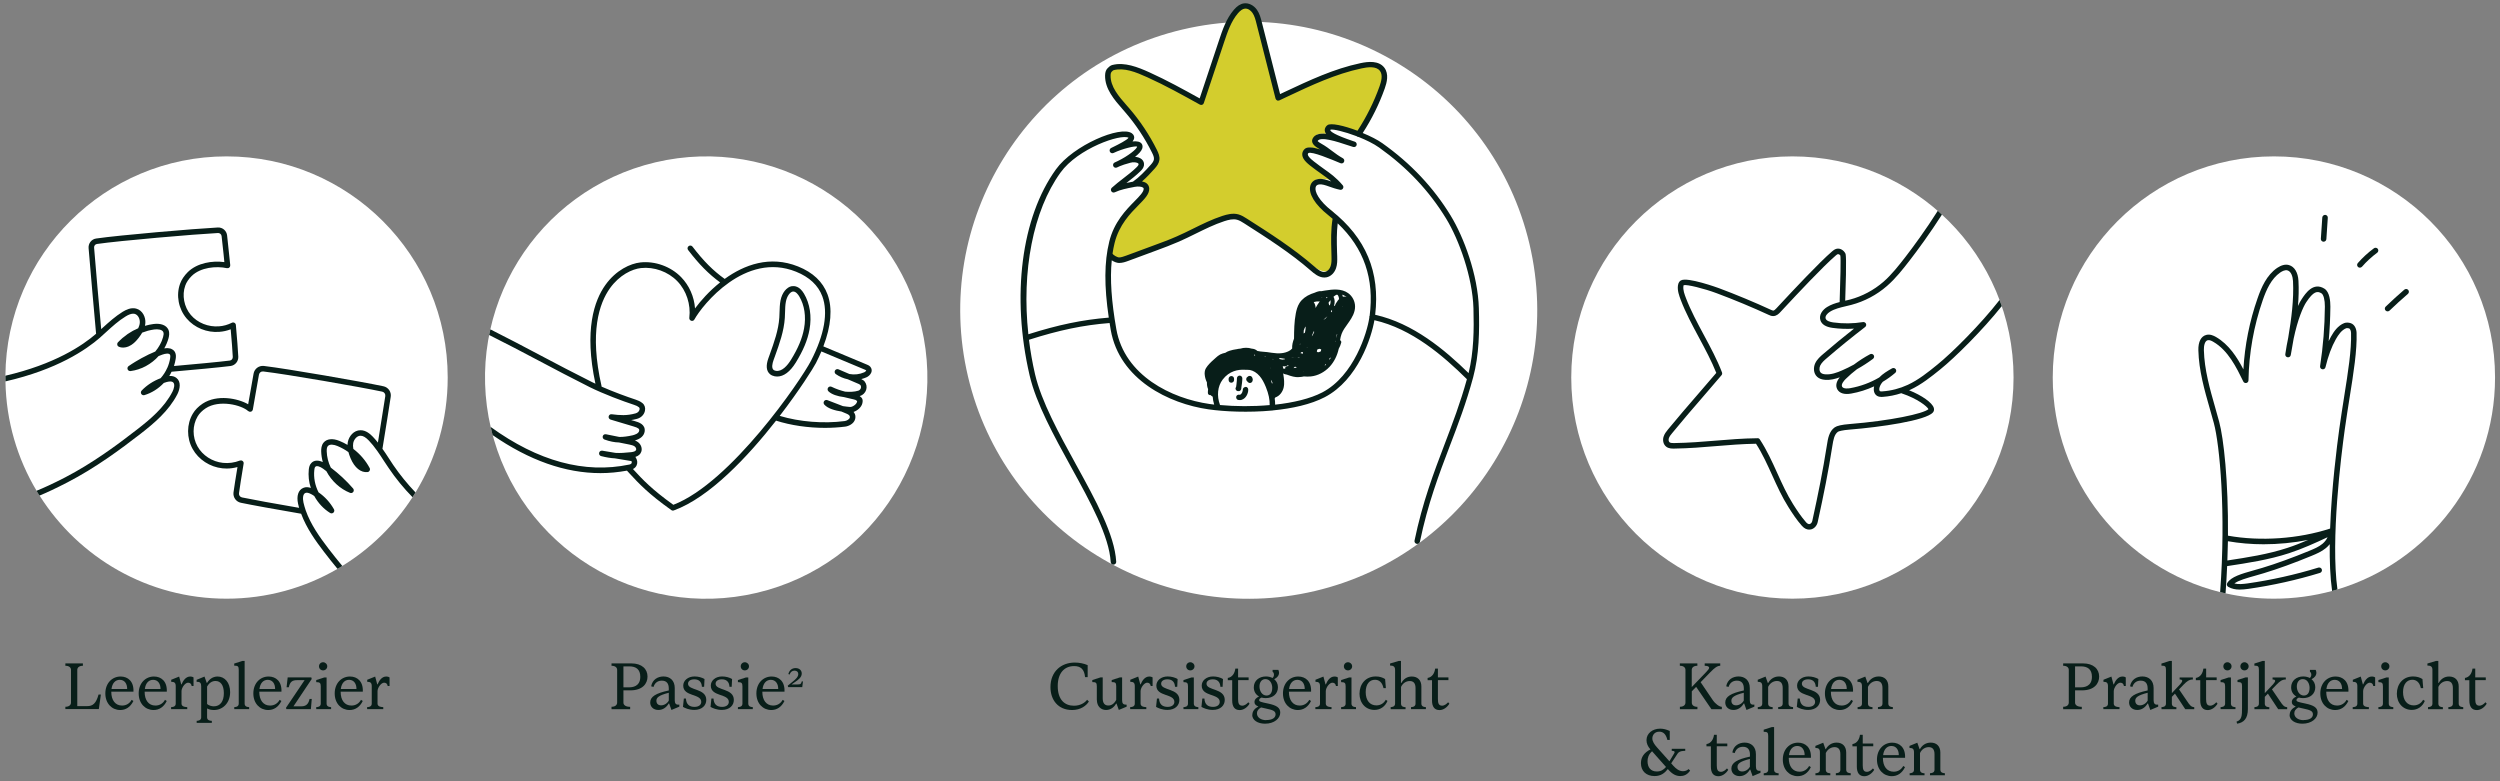 <?xml version="1.0" encoding="UTF-8"?>
<svg xmlns="http://www.w3.org/2000/svg" viewBox="0 0 453.54 141.73">
  <rect x="0" y="0" width="453.54" height="141.73" fill="#808080" stroke="none"/>
  <defs>
    <style>
      .cls-1 {
        fill: #fff;
      }

      .cls-2 {
        fill: #d3cd2d;
      }

      .cls-3 {
        fill: #081e19;
      }
    </style>
  </defs>
  <g id="Layer_1">
    <g>
      <path class="cls-3" d="M190.57,124.66c0-2.83,1.94-4.46,4.41-4.46.78,0,1.62.15,2.34.47v2.17h-.47c-.14-1.46-.82-2-1.99-2-1.79,0-2.97,1.29-2.97,3.62,0,2.52,1.29,3.57,2.94,3.57,1.16,0,1.97-.53,2.39-1.08l.32.32c-.46.73-1.46,1.54-3.05,1.54-2.54,0-3.92-1.84-3.92-4.15Z"/>
      <path class="cls-3" d="M198.98,126.96v-2.46c0-.65-.17-.76-.82-.76v-.37l1.49-.48h.4v3.78c0,.9.36,1.32,1.02,1.32.59,0,1.08-.34,1.43-1.03v-2.46c0-.65-.17-.76-.82-.76v-.37l1.49-.48h.4v4.15c0,.54.17.83.82.79v.37l-1.42.59-.41-1.15h-.07c-.3.53-.9,1.16-1.83,1.16s-1.67-.66-1.67-1.85Z"/>
      <path class="cls-3" d="M205.05,128.28c.16,0,.82-.02.82-.62v-3.17c0-.62-.23-.8-.82-.8v-.37l1.44-.58.38,1.42h.06c.26-.65.76-1.43,1.57-1.43.29,0,.53.1.6.16v1.56h-.34c-.05-.35-.24-.6-.65-.6-.5,0-1.15.82-1.19,1.5v2.31c0,.6.85.62,1.04.62v.37h-2.93v-.37Z"/>
      <path class="cls-3" d="M209.73,128.25l.16-1.52h.38c.06,1.1.66,1.51,1.57,1.51.74,0,1.21-.37,1.21-.9,0-1.56-3.27-.9-3.27-2.96,0-.91.84-1.66,2.05-1.66.68,0,1.33.18,1.81.47l-.07,1.41h-.4c-.05-.97-.62-1.36-1.38-1.36-.68,0-1.14.3-1.14.8,0,1.28,3.31.78,3.31,2.94,0,.98-.76,1.81-2.17,1.81-.97,0-1.7-.34-2.06-.55Z"/>
      <path class="cls-3" d="M214.7,128.28c.16,0,.82-.02.82-.62v-3.15c0-.61-.17-.76-.82-.76v-.38l1.46-.47h.42v4.76c0,.6.66.62.82.62v.37h-2.7v-.37ZM215.2,120.88c0-.42.34-.74.74-.74s.76.32.76.74-.34.74-.76.74-.74-.32-.74-.74Z"/>
      <path class="cls-3" d="M217.96,128.25l.16-1.52h.38c.06,1.1.66,1.51,1.57,1.51.74,0,1.21-.37,1.21-.9,0-1.56-3.27-.9-3.27-2.96,0-.91.84-1.66,2.05-1.66.68,0,1.33.18,1.81.47l-.07,1.41h-.4c-.05-.97-.62-1.36-1.38-1.36-.68,0-1.14.3-1.14.8,0,1.28,3.31.78,3.31,2.94,0,.98-.76,1.81-2.17,1.81-.97,0-1.7-.34-2.06-.55Z"/>
      <path class="cls-3" d="M224.61,123.4v3.43c0,.77.16,1.19.76,1.19.43,0,.83-.32,1.09-.62l.23.26c-.4.66-1.08,1.16-1.78,1.16-.92,0-1.37-.61-1.37-1.75v-3.67h-.8v-.41c.85-.13,1.27-.9,1.37-1.69h.5v1.59h1.91v.5h-1.91Z"/>
      <path class="cls-3" d="M227.2,129.67c0-.65.41-1.13,1.09-1.5-.47-.19-.71-.42-.71-.8,0-.52.41-.82.83-1.02-.59-.32-.95-.91-.95-1.66,0-1.19.95-1.97,2.19-1.97.46,0,.86.1,1.21.28.18-.18.26-.38.26-.6,0-.24-.1-.43-.25-.54v-.34h1.03c.06.07.14.29.14.52,0,.48-.3.89-.88,1.18.42.34.68.84.68,1.46,0,1.19-.9,1.97-2.21,1.97-.28,0-.54-.04-.77-.1-.34.16-.43.3-.43.47,0,.25.28.34,1.55.6,1.66.34,2.28.78,2.28,1.67,0,1.03-1.07,2-2.76,2-1.33,0-2.33-.64-2.33-1.62ZM229.71,130.63c1.16,0,1.7-.44,1.7-1.04,0-.64-.6-.8-1.71-1.04-.35-.07-.66-.14-.92-.21-.49.28-.75.61-.75,1.07,0,.76.74,1.24,1.69,1.24ZM230.81,124.85c0-.85-.42-1.65-1.24-1.65-.66,0-1.08.54-1.08,1.34s.46,1.64,1.28,1.64c.66,0,1.03-.52,1.03-1.33Z"/>
      <path class="cls-3" d="M232.75,125.8c0-1.87,1.24-3.07,2.77-3.07,1.32,0,2.42.88,2.33,2.75h-4.02v.04c0,1.5.72,2.48,1.96,2.48.78,0,1.39-.41,1.73-1.04l.32.21c-.53,1.09-1.37,1.64-2.39,1.64-1.5,0-2.7-1.18-2.7-3.01ZM236.7,124.99c.01-.91-.44-1.66-1.34-1.66-.78,0-1.37.58-1.5,1.66h2.84Z"/>
      <path class="cls-3" d="M238.65,128.28c.16,0,.82-.02.82-.62v-3.17c0-.62-.23-.8-.82-.8v-.37l1.44-.58.38,1.42h.06c.26-.65.76-1.43,1.57-1.43.29,0,.53.1.6.16v1.56h-.34c-.05-.35-.24-.6-.65-.6-.5,0-1.15.82-1.19,1.5v2.31c0,.6.85.62,1.04.62v.37h-2.93v-.37Z"/>
      <path class="cls-3" d="M243.3,128.28c.16,0,.82-.02.82-.62v-3.15c0-.61-.17-.76-.82-.76v-.38l1.46-.47h.42v4.76c0,.6.66.62.82.62v.37h-2.7v-.37ZM243.8,120.88c0-.42.34-.74.74-.74s.76.32.76.74-.34.74-.76.74-.74-.32-.74-.74Z"/>
      <path class="cls-3" d="M246.64,125.82c0-1.69,1.09-3.1,2.95-3.1.67,0,1.24.18,1.69.47l.14,1.65h-.43c-.25-1.2-.94-1.52-1.55-1.52-.98,0-1.68.79-1.68,2.23,0,1.54.77,2.42,1.94,2.42.78,0,1.38-.42,1.7-1.02l.31.21c-.4.98-1.27,1.63-2.36,1.63-1.57,0-2.72-1.2-2.72-2.99Z"/>
      <path class="cls-3" d="M252.27,128.28c.16,0,.82-.02.82-.62v-6.14c0-.58-.3-.78-.91-.78v-.37l1.58-.47h.4v3.99h.08c.36-.66.97-1.16,1.88-1.16,1.05,0,1.74.66,1.74,1.8v3.13c0,.6.66.62.82.62v.37h-2.7v-.37c.16,0,.82-.02.82-.62v-2.83c0-.86-.36-1.28-1.04-1.28-.62,0-1.25.34-1.59,1.07v3.05c0,.6.66.62.82.62v.37h-2.7v-.37Z"/>
      <path class="cls-3" d="M260.86,123.4v3.43c0,.77.16,1.19.76,1.19.43,0,.83-.32,1.09-.62l.23.26c-.4.66-1.08,1.16-1.78,1.16-.92,0-1.37-.61-1.37-1.75v-3.67h-.8v-.41c.85-.13,1.27-.9,1.37-1.69h.5v1.59h1.91v.5h-1.91Z"/>
    </g>
    <g>
      <path class="cls-3" d="M110.94,128.22c.7,0,1.02-.35,1.02-.76v-5.93c0-.41-.32-.75-1.02-.75v-.43h3.6c1.91,0,2.93,1.03,2.93,2.39,0,1.26-.88,2.5-3.11,2.5h-1.26v2.23c0,.41.38.76,1.22.76v.43h-3.38v-.43ZM114.17,124.69c.52,0,1.99-.11,1.99-1.91,0-1.36-.79-1.89-1.99-1.89h-1.07v3.8h1.07Z"/>
      <path class="cls-3" d="M121.33,125.27v-.35c0-.85-.34-1.44-1.26-1.44-.71,0-1.27.36-1.51,1.14l-.43-.11c.23-1.26,1.24-1.79,2.24-1.79,1.16,0,2.04.72,2.04,2.1v2.2c0,.59.2.9.83.8v.38l-1.43.6-.42-1.18h-.07c-.47.81-1.16,1.18-1.87,1.18-.89,0-1.49-.56-1.49-1.36,0-1.06,1.03-1.68,3.37-2.18ZM119.93,127.96c.6,0,1.16-.4,1.4-.87v-1.41c-1.88.47-2.25.91-2.25,1.44,0,.47.26.84.85.84Z"/>
      <path class="cls-3" d="M123.9,128.25l.16-1.52h.38c.06,1.1.66,1.51,1.57,1.51.74,0,1.21-.37,1.21-.9,0-1.56-3.27-.9-3.27-2.96,0-.91.84-1.66,2.05-1.66.68,0,1.33.18,1.81.47l-.07,1.41h-.4c-.05-.97-.62-1.36-1.38-1.36-.68,0-1.14.3-1.14.8,0,1.28,3.31.78,3.31,2.94,0,.98-.76,1.81-2.17,1.81-.97,0-1.7-.34-2.06-.55Z"/>
      <path class="cls-3" d="M128.9,128.25l.16-1.52h.38c.06,1.1.66,1.51,1.57,1.51.74,0,1.21-.37,1.21-.9,0-1.56-3.27-.9-3.27-2.96,0-.91.84-1.66,2.05-1.66.68,0,1.33.18,1.81.47l-.07,1.41h-.4c-.05-.97-.62-1.36-1.38-1.36-.68,0-1.14.3-1.14.8,0,1.28,3.31.78,3.31,2.94,0,.98-.76,1.81-2.17,1.81-.97,0-1.7-.34-2.06-.55Z"/>
      <path class="cls-3" d="M133.87,128.28c.16,0,.82-.02.82-.62v-3.15c0-.61-.17-.76-.82-.76v-.38l1.46-.47h.42v4.76c0,.6.66.62.82.62v.37h-2.7v-.37ZM134.38,120.88c0-.42.34-.74.74-.74s.76.32.76.74-.34.74-.76.74-.74-.32-.74-.74Z"/>
      <path class="cls-3" d="M137.22,125.8c0-1.87,1.24-3.07,2.77-3.07,1.32,0,2.42.88,2.33,2.75h-4.02v.04c0,1.5.72,2.48,1.96,2.48.78,0,1.39-.41,1.73-1.04l.32.21c-.53,1.09-1.37,1.64-2.39,1.64-1.5,0-2.7-1.18-2.7-3.01ZM141.18,124.99c.01-.91-.44-1.66-1.34-1.66-.78,0-1.37.58-1.5,1.66h2.84Z"/>
      <path class="cls-3" d="M142.9,124.4l.97-.79c.43-.34.95-.8.95-1.33,0-.38-.27-.62-.68-.62-.45,0-.74.27-.9.72l-.22-.1c.17-.68.65-1.08,1.31-1.08s1.12.39,1.12.99c0,.68-.64,1.14-1.15,1.49l-.71.49h1.07c.57,0,.66-.08.81-.58l.2.05-.13,1.02h-2.55l-.08-.25Z"/>
    </g>
    <g>
      <path class="cls-3" d="M11.86,128.22c.7,0,1.02-.35,1.02-.76v-5.93c0-.41-.32-.75-1.02-.75v-.43h3.18v.43c-.7,0-1.02.35-1.02.75v6.57h1.83c.96,0,1.58-.46,2.03-2.1h.42l-.37,2.64h-6.07v-.43Z"/>
      <path class="cls-3" d="M19.11,125.8c0-1.87,1.24-3.07,2.77-3.07,1.32,0,2.42.88,2.33,2.75h-4.02v.04c0,1.5.72,2.48,1.96,2.48.78,0,1.39-.41,1.73-1.04l.32.21c-.53,1.09-1.37,1.64-2.39,1.64-1.5,0-2.7-1.18-2.7-3.01ZM23.07,124.99c.01-.91-.44-1.66-1.34-1.66-.78,0-1.37.58-1.5,1.66h2.84Z"/>
      <path class="cls-3" d="M25.16,125.8c0-1.87,1.24-3.07,2.77-3.07,1.32,0,2.42.88,2.33,2.75h-4.02v.04c0,1.5.72,2.48,1.96,2.48.78,0,1.39-.41,1.73-1.04l.32.21c-.53,1.09-1.37,1.64-2.39,1.64-1.5,0-2.7-1.18-2.7-3.01ZM29.12,124.99c.01-.91-.44-1.66-1.34-1.66-.78,0-1.37.58-1.5,1.66h2.84Z"/>
      <path class="cls-3" d="M31.06,128.28c.16,0,.82-.02.82-.62v-3.17c0-.62-.23-.8-.82-.8v-.37l1.44-.58.38,1.42h.06c.26-.65.76-1.43,1.57-1.43.29,0,.53.1.6.16v1.56h-.34c-.05-.35-.24-.6-.65-.6-.5,0-1.15.82-1.19,1.5v2.31c0,.6.85.62,1.04.62v.37h-2.93v-.37Z"/>
      <path class="cls-3" d="M35.68,130.77c.16,0,.82-.03.82-.62v-5.61c0-.54-.13-.9-.83-.84v-.37l1.43-.59.4,1.14h.07c.43-.7,1.08-1.15,1.91-1.15,1.27,0,2.27,1.09,2.27,2.82,0,2.05-1.39,3.26-2.93,3.26-.5,0-.94-.11-1.25-.29v1.63c0,.6.7.62.86.62v.37h-2.75v-.37ZM40.61,125.76c0-1.49-.61-2.22-1.52-2.22-.67,0-1.18.41-1.52,1v3.18c.29.26.79.42,1.22.42,1.17,0,1.82-.92,1.82-2.38Z"/>
      <path class="cls-3" d="M42.49,128.28c.16,0,.82-.02.82-.62v-6.14c0-.65-.17-.76-.82-.76v-.38l1.49-.48h.4v7.76c0,.6.66.62.82.62v.37h-2.7v-.37Z"/>
      <path class="cls-3" d="M45.96,125.8c0-1.87,1.24-3.07,2.77-3.07,1.32,0,2.42.88,2.33,2.75h-4.02v.04c0,1.5.72,2.48,1.96,2.48.78,0,1.39-.41,1.73-1.04l.32.21c-.53,1.09-1.37,1.64-2.39,1.64-1.5,0-2.7-1.18-2.7-3.01ZM49.91,124.99c.01-.91-.44-1.66-1.34-1.66-.78,0-1.37.58-1.5,1.66h2.84Z"/>
      <path class="cls-3" d="M51.9,128.38l3.36-4.99h-1.36c-.82,0-1.28.24-1.51,1.29h-.4l.2-1.79h4.29l.07.29-3.31,4.96h1.4c.71,0,1.29-.24,1.52-1.34h.4l-.16,1.85h-4.45l-.07-.28Z"/>
      <path class="cls-3" d="M57.37,128.28c.16,0,.82-.02.82-.62v-3.15c0-.61-.17-.76-.82-.76v-.38l1.46-.47h.42v4.76c0,.6.66.62.82.62v.37h-2.7v-.37ZM57.87,120.88c0-.42.34-.74.74-.74s.76.32.76.74-.34.74-.76.74-.74-.32-.74-.74Z"/>
      <path class="cls-3" d="M60.72,125.8c0-1.87,1.24-3.07,2.77-3.07,1.32,0,2.42.88,2.33,2.75h-4.02v.04c0,1.5.72,2.48,1.96,2.48.78,0,1.39-.41,1.73-1.04l.32.21c-.53,1.09-1.37,1.64-2.39,1.64-1.5,0-2.7-1.18-2.7-3.01ZM64.67,124.99c.01-.91-.44-1.66-1.34-1.66-.78,0-1.37.58-1.5,1.66h2.84Z"/>
      <path class="cls-3" d="M66.62,128.28c.16,0,.82-.02.82-.62v-3.17c0-.62-.23-.8-.82-.8v-.37l1.44-.58.38,1.42h.06c.26-.65.76-1.43,1.57-1.43.29,0,.53.1.6.16v1.56h-.34c-.05-.35-.24-.6-.65-.6-.5,0-1.15.82-1.19,1.5v2.31c0,.6.85.62,1.04.62v.37h-2.93v-.37Z"/>
    </g>
    <g>
      <path class="cls-3" d="M374.29,128.22c.7,0,1.02-.35,1.02-.76v-5.93c0-.41-.32-.75-1.02-.75v-.43h3.6c1.91,0,2.93,1.03,2.93,2.39,0,1.26-.88,2.5-3.11,2.5h-1.26v2.23c0,.41.38.76,1.22.76v.43h-3.38v-.43ZM377.52,124.69c.52,0,1.99-.11,1.99-1.91,0-1.36-.79-1.89-1.99-1.89h-1.07v3.8h1.07Z"/>
      <path class="cls-3" d="M381.6,128.28c.16,0,.82-.02.82-.62v-3.17c0-.62-.23-.8-.82-.8v-.37l1.44-.58.38,1.42h.06c.26-.65.76-1.43,1.57-1.43.29,0,.53.1.6.16v1.56h-.34c-.05-.35-.24-.6-.65-.6-.5,0-1.15.82-1.19,1.5v2.31c0,.6.85.62,1.04.62v.37h-2.93v-.37Z"/>
      <path class="cls-3" d="M389.62,125.27v-.35c0-.85-.34-1.44-1.26-1.44-.71,0-1.27.36-1.51,1.14l-.43-.11c.23-1.26,1.24-1.79,2.24-1.79,1.16,0,2.04.72,2.04,2.1v2.2c0,.59.2.9.83.8v.38l-1.43.6-.42-1.18h-.07c-.47.81-1.16,1.18-1.87,1.18-.89,0-1.49-.56-1.49-1.36,0-1.06,1.03-1.68,3.37-2.18ZM388.22,127.96c.6,0,1.16-.4,1.4-.87v-1.41c-1.88.47-2.25.91-2.25,1.44,0,.47.26.84.85.84Z"/>
      <path class="cls-3" d="M392.12,128.28c.16,0,.82-.02.82-.62v-6.14c0-.65-.17-.76-.82-.76v-.38l1.49-.48h.4v5.84l1.52-1.62c.53-.58.46-.85-.11-.85v-.37h2.4v.37c-.65,0-1.09.32-1.67.92l-.84.87,1.44,2.11c.5.76.77,1.1,1.32,1.12v.37h-1.63l-1.87-2.83-.56.59v1.25c0,.6.66.62.82.62v.37h-2.7v-.37Z"/>
      <path class="cls-3" d="M400.22,123.4v3.43c0,.77.16,1.19.76,1.19.43,0,.83-.32,1.09-.62l.23.26c-.4.66-1.08,1.16-1.77,1.16-.92,0-1.37-.61-1.37-1.75v-3.67h-.8v-.41c.85-.13,1.27-.9,1.37-1.69h.5v1.59h1.91v.5h-1.91Z"/>
      <path class="cls-3" d="M402.85,128.28c.16,0,.82-.02.82-.62v-3.15c0-.61-.17-.76-.82-.76v-.38l1.46-.47h.42v4.76c0,.6.66.62.82.62v.37h-2.7v-.37ZM403.35,120.88c0-.42.34-.74.74-.74s.75.32.75.74-.33.74-.75.74-.74-.32-.74-.74Z"/>
      <path class="cls-3" d="M406.74,128.36v-3.91c0-.61-.17-.71-.82-.71v-.38l1.46-.47h.42v5.75c0,1.71-.73,2.45-1.95,2.65l-.11-.37c.97-.34,1-1.07,1-2.55ZM406.44,120.88c0-.42.34-.74.74-.74s.76.32.76.74-.34.74-.76.74-.74-.32-.74-.74Z"/>
      <path class="cls-3" d="M408.98,128.28c.16,0,.82-.02.82-.62v-6.14c0-.65-.17-.76-.82-.76v-.38l1.49-.48h.4v5.84l1.52-1.62c.53-.58.46-.85-.11-.85v-.37h2.4v.37c-.65,0-1.09.32-1.67.92l-.84.87,1.44,2.11c.5.76.77,1.1,1.32,1.12v.37h-1.63l-1.87-2.83-.56.59v1.25c0,.6.66.62.82.62v.37h-2.7v-.37Z"/>
      <path class="cls-3" d="M415.39,129.67c0-.65.41-1.13,1.09-1.5-.47-.19-.71-.42-.71-.8,0-.52.41-.82.83-1.02-.59-.32-.95-.91-.95-1.66,0-1.19.95-1.97,2.19-1.97.46,0,.86.1,1.21.28.18-.18.26-.38.26-.6,0-.24-.1-.43-.25-.54v-.34h1.03c.06.07.14.29.14.52,0,.48-.3.89-.88,1.18.42.34.68.84.68,1.46,0,1.19-.9,1.97-2.21,1.97-.28,0-.54-.04-.77-.1-.34.16-.43.3-.43.47,0,.25.28.34,1.55.6,1.66.34,2.28.78,2.28,1.67,0,1.03-1.07,2-2.76,2-1.33,0-2.33-.64-2.33-1.62ZM417.9,130.63c1.16,0,1.7-.44,1.7-1.04,0-.64-.6-.8-1.71-1.04-.35-.07-.66-.14-.92-.21-.49.28-.75.61-.75,1.07,0,.76.74,1.24,1.69,1.24ZM419,124.85c0-.85-.42-1.65-1.24-1.65-.66,0-1.08.54-1.08,1.34s.46,1.64,1.28,1.64c.66,0,1.03-.52,1.03-1.33Z"/>
      <path class="cls-3" d="M420.94,125.8c0-1.87,1.24-3.07,2.77-3.07,1.32,0,2.42.88,2.33,2.75h-4.02v.04c0,1.5.72,2.48,1.96,2.48.78,0,1.39-.41,1.73-1.04l.32.21c-.53,1.09-1.37,1.64-2.39,1.64-1.5,0-2.7-1.18-2.7-3.01ZM424.89,124.99c.01-.91-.44-1.66-1.34-1.66-.78,0-1.37.58-1.5,1.66h2.84Z"/>
      <path class="cls-3" d="M426.84,128.28c.16,0,.82-.02.82-.62v-3.17c0-.62-.23-.8-.82-.8v-.37l1.44-.58.38,1.42h.06c.26-.65.76-1.43,1.57-1.43.29,0,.53.1.6.16v1.56h-.34c-.05-.35-.24-.6-.65-.6-.5,0-1.15.82-1.19,1.5v2.31c0,.6.85.62,1.04.62v.37h-2.93v-.37Z"/>
      <path class="cls-3" d="M431.48,128.28c.16,0,.82-.02.82-.62v-3.15c0-.61-.17-.76-.82-.76v-.38l1.46-.47h.42v4.76c0,.6.66.62.82.62v.37h-2.7v-.37ZM431.99,120.88c0-.42.34-.74.74-.74s.75.32.75.74-.33.74-.75.74-.74-.32-.74-.74Z"/>
      <path class="cls-3" d="M434.83,125.82c0-1.69,1.09-3.1,2.95-3.1.67,0,1.24.18,1.69.47l.14,1.65h-.43c-.25-1.2-.94-1.52-1.55-1.52-.98,0-1.68.79-1.68,2.23,0,1.54.77,2.42,1.94,2.42.78,0,1.38-.42,1.7-1.02l.31.21c-.4.98-1.27,1.63-2.36,1.63-1.57,0-2.72-1.2-2.72-2.99Z"/>
      <path class="cls-3" d="M440.46,128.28c.16,0,.82-.02.82-.62v-6.14c0-.58-.3-.78-.91-.78v-.37l1.58-.47h.4v3.99h.08c.36-.66.97-1.16,1.88-1.16,1.06,0,1.74.66,1.74,1.8v3.13c0,.6.66.62.82.62v.37h-2.7v-.37c.16,0,.82-.02.82-.62v-2.83c0-.86-.36-1.28-1.04-1.28-.62,0-1.25.34-1.59,1.07v3.05c0,.6.66.62.82.62v.37h-2.7v-.37Z"/>
      <path class="cls-3" d="M449.05,123.4v3.43c0,.77.16,1.19.76,1.19.43,0,.83-.32,1.09-.62l.23.26c-.4.66-1.08,1.16-1.78,1.16-.92,0-1.37-.61-1.37-1.75v-3.67h-.8v-.41c.85-.13,1.27-.9,1.37-1.69h.5v1.59h1.91v.5h-1.91Z"/>
    </g>
    <g>
      <path class="cls-3" d="M304.75,128.22c.7,0,1.02-.35,1.02-.76v-5.93c0-.41-.32-.75-1.02-.75v-.43h3.18v.43c-.7,0-1.02.35-1.02.75v3.11l2.6-2.7c.42-.44.55-.62.55-.8,0-.26-.36-.36-.8-.36v-.43h2.82v.43c-.56,0-1.07.42-1.82,1.19l-1.74,1.79,2.19,3.23c.5.73,1.2,1.22,1.66,1.24v.43h-1.89l-2.77-4.05-.79.8v2.06c0,.41.32.76,1.02.76v.43h-3.18v-.43Z"/>
      <path class="cls-3" d="M316.36,125.27v-.35c0-.85-.34-1.44-1.26-1.44-.71,0-1.27.36-1.51,1.14l-.43-.11c.23-1.26,1.24-1.79,2.24-1.79,1.16,0,2.04.72,2.04,2.1v2.2c0,.59.2.9.83.8v.38l-1.43.6-.42-1.18h-.07c-.47.81-1.16,1.18-1.87,1.18-.89,0-1.49-.56-1.49-1.36,0-1.06,1.03-1.68,3.37-2.18ZM314.95,127.96c.6,0,1.16-.4,1.4-.87v-1.41c-1.88.47-2.25.91-2.25,1.44,0,.47.26.84.85.84Z"/>
      <path class="cls-3" d="M318.88,128.28c.16,0,.82-.02.82-.62v-3.17c0-.62-.23-.8-.82-.8v-.37l1.42-.58.41,1.16h.07c.36-.65,1.01-1.18,1.95-1.18,1.06,0,1.74.66,1.74,1.8v3.13c0,.6.66.62.82.62v.37h-2.7v-.37c.16,0,.82-.02.82-.62v-2.83c0-.86-.36-1.28-1.04-1.28-.62,0-1.25.34-1.6,1.07v3.05c0,.6.66.62.82.62v.37h-2.7v-.37Z"/>
      <path class="cls-3" d="M325.97,128.25l.16-1.52h.38c.06,1.1.66,1.51,1.57,1.51.74,0,1.21-.37,1.21-.9,0-1.56-3.27-.9-3.27-2.96,0-.91.84-1.66,2.05-1.66.68,0,1.33.18,1.81.47l-.07,1.41h-.4c-.05-.97-.62-1.36-1.38-1.36-.68,0-1.14.3-1.14.8,0,1.28,3.31.78,3.31,2.94,0,.98-.76,1.81-2.17,1.81-.97,0-1.7-.34-2.06-.55Z"/>
      <path class="cls-3" d="M331.07,125.8c0-1.87,1.24-3.07,2.77-3.07,1.32,0,2.42.88,2.33,2.75h-4.02v.04c0,1.5.72,2.48,1.96,2.48.78,0,1.39-.41,1.73-1.04l.32.21c-.53,1.09-1.37,1.64-2.39,1.64-1.5,0-2.7-1.18-2.7-3.01ZM335.03,124.99c.01-.91-.44-1.66-1.34-1.66-.78,0-1.37.58-1.5,1.66h2.84Z"/>
      <path class="cls-3" d="M336.97,128.28c.16,0,.82-.02.82-.62v-3.17c0-.62-.23-.8-.82-.8v-.37l1.42-.58.41,1.16h.07c.36-.65,1.01-1.18,1.96-1.18,1.06,0,1.74.66,1.74,1.8v3.13c0,.6.66.62.82.62v.37h-2.7v-.37c.16,0,.82-.02.82-.62v-2.83c0-.86-.36-1.28-1.04-1.28-.62,0-1.25.34-1.59,1.07v3.05c0,.6.66.62.82.62v.37h-2.7v-.37Z"/>
      <path class="cls-3" d="M304.84,140.79c-.76,0-1.43-.32-2.17-1.16l-.1-.11c-.58.73-1.25,1.27-2.41,1.27-1.51,0-2.47-.92-2.47-2.33,0-1.12.6-1.93,1.73-2.51l-.05-.05c-.41-.46-.67-1.02-.67-1.62,0-1.23,1.09-2.09,2.48-2.09.58,0,1.12.14,1.74.42v1.63h-.43c-.28-1.19-.86-1.5-1.48-1.5-.88,0-1.25.67-1.25,1.22s.37,1.09.83,1.61l2.27,2.54.85-1.41c.31-.5-.24-.48-.43-.48v-.37h2.45v.37c-.16,0-1.03-.04-1.37.47l-1.18,1.79.43.49c.46.49,1.01.94,1.71.94.42,0,.79-.16,1.01-.39l.29.28c-.54.78-1.18.99-1.79.99ZM300.58,139.96c.73,0,1.22-.31,1.66-.82l-2.53-2.85c-.67.61-.82,1.25-.82,1.81,0,1.09.55,1.86,1.69,1.86Z"/>
      <path class="cls-3" d="M311.45,135.4v3.43c0,.77.16,1.19.76,1.19.43,0,.83-.32,1.09-.62l.23.26c-.4.66-1.08,1.16-1.78,1.16-.92,0-1.37-.61-1.37-1.75v-3.67h-.8v-.41c.85-.13,1.27-.9,1.37-1.69h.5v1.59h1.91v.5h-1.91Z"/>
      <path class="cls-3" d="M317.47,137.27v-.35c0-.85-.34-1.44-1.26-1.44-.71,0-1.27.36-1.51,1.14l-.43-.11c.23-1.26,1.24-1.79,2.24-1.79,1.16,0,2.04.72,2.04,2.1v2.2c0,.59.2.9.83.8v.38l-1.43.6-.42-1.18h-.07c-.47.81-1.16,1.18-1.87,1.18-.89,0-1.49-.56-1.49-1.36,0-1.06,1.03-1.68,3.37-2.18ZM316.06,139.96c.6,0,1.16-.4,1.4-.87v-1.41c-1.88.47-2.25.91-2.25,1.44,0,.47.26.84.85.84Z"/>
      <path class="cls-3" d="M319.96,140.28c.16,0,.82-.02.82-.62v-6.14c0-.65-.17-.76-.82-.76v-.38l1.49-.48h.4v7.76c0,.6.66.62.82.62v.37h-2.7v-.37Z"/>
      <path class="cls-3" d="M323.43,137.8c0-1.87,1.24-3.07,2.77-3.07,1.32,0,2.42.88,2.33,2.75h-4.02v.04c0,1.5.72,2.48,1.96,2.48.78,0,1.39-.41,1.73-1.04l.32.21c-.53,1.09-1.37,1.64-2.39,1.64-1.5,0-2.7-1.18-2.7-3.01ZM327.39,136.99c.01-.91-.44-1.66-1.34-1.66-.78,0-1.37.58-1.5,1.66h2.84Z"/>
      <path class="cls-3" d="M329.34,140.28c.16,0,.82-.02.82-.62v-3.17c0-.62-.23-.8-.82-.8v-.37l1.42-.58.41,1.16h.07c.36-.65,1.01-1.18,1.95-1.18,1.06,0,1.74.66,1.74,1.8v3.13c0,.6.66.62.82.62v.37h-2.7v-.37c.16,0,.82-.02.82-.62v-2.83c0-.86-.36-1.28-1.04-1.28-.62,0-1.25.34-1.6,1.07v3.05c0,.6.66.62.82.62v.37h-2.7v-.37Z"/>
      <path class="cls-3" d="M337.93,135.4v3.43c0,.77.16,1.19.76,1.19.43,0,.83-.32,1.09-.62l.23.26c-.4.66-1.08,1.16-1.78,1.16-.92,0-1.37-.61-1.37-1.75v-3.67h-.8v-.41c.85-.13,1.27-.9,1.37-1.69h.5v1.59h1.91v.5h-1.91Z"/>
      <path class="cls-3" d="M340.51,137.8c0-1.87,1.24-3.07,2.77-3.07,1.32,0,2.42.88,2.33,2.75h-4.02v.04c0,1.5.72,2.48,1.96,2.48.78,0,1.39-.41,1.73-1.04l.32.21c-.53,1.09-1.37,1.64-2.39,1.64-1.5,0-2.7-1.18-2.7-3.01ZM344.47,136.99c.01-.91-.44-1.66-1.34-1.66-.78,0-1.37.58-1.5,1.66h2.84Z"/>
      <path class="cls-3" d="M346.41,140.28c.16,0,.82-.02.82-.62v-3.17c0-.62-.23-.8-.82-.8v-.37l1.42-.58.41,1.16h.07c.36-.65,1.01-1.18,1.96-1.18,1.06,0,1.74.66,1.74,1.8v3.13c0,.6.66.62.82.62v.37h-2.7v-.37c.16,0,.82-.02.82-.62v-2.83c0-.86-.36-1.28-1.04-1.28-.62,0-1.25.34-1.59,1.07v3.05c0,.6.66.62.82.62v.37h-2.7v-.37Z"/>
    </g>
    <g>
      <circle class="cls-1" cx="128.12" cy="68.49" r="40.12" transform="translate(-12.31 31.27) rotate(-13.28)"/>
      <circle class="cls-1" cx="226.54" cy="56.28" r="52.33" transform="translate(-6.87 53.55) rotate(-13.28)"/>
      <circle class="cls-1" cx="325.17" cy="68.49" r="40.12"/>
      <path class="cls-1" d="M412.52,28.37c-22.16,0-40.12,17.96-40.12,40.12,0,18.79,12.92,34.57,30.37,38.93l.98.22c2.82.64,5.76.97,8.77.97,3.66,0,7.2-.49,10.56-1.4.33-.09.65-.19.97-.28,16.54-4.96,28.59-20.3,28.59-38.44,0-22.16-17.96-40.12-40.12-40.12Z"/>
      <path class="cls-1" d="M41.1,28.37C19.05,28.37,1.16,46.15.98,68.16v.33c0,.23,0,.47.01.7.12,7.25,2.17,14.03,5.65,19.85.17.29.35.58.54.87,7.1,11.24,19.64,18.7,33.92,18.7,7.33,0,14.21-1.97,20.13-5.41.29-.17.59-.34.87-.53,5.12-3.15,9.48-7.42,12.74-12.47.19-.28.37-.57.54-.86,3.71-6.08,5.84-13.21,5.84-20.85,0-22.16-17.97-40.12-40.12-40.12Z"/>
    </g>
  </g>
  <g id="Layer_2">
    <g>
      <path class="cls-2" d="M206.16,32.95c-.15.03-.3.07-.43.16.14-.05.28-.11.43-.16Z"/>
      <path class="cls-2" d="M251.19,13.87c.05-.74-.2-1.53-.78-1.99-.8-.65-1.95-.53-2.96-.35-2.76.51-5.46,1.33-8.04,2.42-.62.26-1.23.54-1.83.82-.78.36-1.56.71-2.33,1.07-.69.32-1.39.63-2.08.95-.43.2-.94.36-1.37.61-.12-.46-.24-.93-.35-1.39-1.02-4.28-1.79-8.63-3.29-12.77-.23-.65-.5-1.31-.98-1.81-.48-.49-1.24-.78-1.88-.53-.48.19-.8.63-1.1,1.05-.64.9-1.11,1.94-1.75,2.85.05.57-.33,1.07-.59,1.59-.38.77-.49,1.64-.75,2.45-.13.39-.29.76-.45,1.14-.81,1.89-1.54,3.82-2.06,5.81-.22.83-.41,1.68-.74,2.48-.72-.48-1.49-.88-2.26-1.26-.85-.43-1.71-.86-2.56-1.29-1.1-.55-2.2-1.11-3.32-1.63-1.14-.53-2.29-1.02-3.44-1.52-1.07-.46-2.18-.93-3.34-.87-.75.04-1.55.36-1.87,1.03-.17.36-.19.78-.13,1.18.15,1.03.75,1.92,1.32,2.78.8,1.19,1.61,2.39,2.58,3.43.38.41.79.8,1.16,1.22.62.71,1.12,1.5,1.6,2.31.61,1.03,1.18,2.08,1.71,3.15.23.47.46.96.43,1.48-.02.33-.14.65-.29.95-.66,1.38-1.75,2.55-3.08,3.3-.02.01.11.12.25.22-.15.06-.3.11-.44.17.77-.14,1.69.5,1.64,1.32-.05.74-.69,1.28-1.24,1.77-2.53,2.24-4.33,5.29-5.05,8.59-.1.45-.17.93.01,1.35.47,1.06,2.02.87,3.11.49,5.19-1.81,10.28-3.9,15.25-6.24,1.37-.64,2.84-1.33,4.33-1.07.92.16,1.74.66,2.53,1.17,3.9,2.49,7.7,5.14,11.38,7.94.97.74,2.42,1.46,3.26.58.41-.43.45-1.07.48-1.66.1-2.41.2-4.82.3-7.23.02-.44.03-.92-.21-1.3-.21-.34-.58-.53-.91-.75-1.52-.96-2.72-2.6-2.68-4.4,0-.27.05-.57.25-.76.17-.16.42-.21.65-.24,1.23-.13,2.51.17,3.55.84-1.31-2.2-4.36-2.71-6-4.68-.23-.28-.44-.62-.4-.97.05-.47.51-.8.97-.87s.93.08,1.38.22l3.57,1.12c-.83-.45-1.65-.91-2.48-1.36-.44-.24-.89-.49-1.16-.91-.27-.42-.3-1.04.09-1.36.23-.19.55-.23.84-.25.75-.04,1.51.04,2.24.24-.25-.58-1.09-.86-1.08-1.49,0-.66.38-.08,1.04,0,1.45.18,3.37.92,4.69.87,1.43-2.79,3.19-5.65,4.35-8.56.02-.05,0-.11-.04-.17.19-.42.32-.85.35-1.31Z"/>
    </g>
  </g>
  <g id="Layer_3">
    <g>
      <path class="cls-3" d="M263.21,39.17c-3.16-5.17-7.23-9.49-12.43-13.19-.87-.62-2.17-1.28-3.56-1.85,1.64-2.53,2.99-5.25,4-8.09.38-1.07.78-2.61-.07-3.75-1.02-1.35-2.97-1.12-4.35-.83-4.82,1.02-9.31,3.14-13.66,5.18l-.91.43-3.32-13.06c-.18-.72-.39-1.53-.87-2.22-.58-.83-1.5-1.29-2.35-1.18-.64.08-1.24.46-1.85,1.17-1.38,1.61-2.07,3.68-2.68,5.51l-3.52,10.56c-2.94-1.63-5.97-3.3-9.08-4.71-2.19-.99-4.53-1.91-6.77-1.35-.34.09-.59.32-.83.56-.31.3-.47.73-.48,1.33-.05,2.45,1.68,4.43,3.21,6.17l.38.44c1.95,2.25,3.6,4.73,4.92,7.39.21.42.41.86.35,1.24-.05.36-.34.71-.61,1.01-.98,1.1-2.04,2.22-3.2,3.03l-.12.02c-.35.07-.7.13-1.05.21,0,0,.01-.01.02-.02.85-.66,1.73-1.34,2.49-2.09.28-.27.58-.6.66-1.05.07-.43-.06-.83-.38-1.12-.31-.28-.77-.42-1.23-.46.63-.5,1.14-1.02,1.3-1.5.12-.37.04-.64-.06-.81-.27-.46-.92-.56-1.7-.48.18-.21.28-.42.3-.65.02-.18-.02-.54-.42-.83-2.06-1.47-10.63,2.19-13.77,6.54-6.29,8.71-8.12,23.03-4.78,37.38,1.19,5.11,4.41,10.96,7.52,16.62,3.56,6.47,6.92,12.59,7.19,17.24.01.27.24.47.5.47,0,0,.02,0,.03,0,.28-.02.49-.25.47-.53-.28-4.88-3.69-11.09-7.31-17.66-3.08-5.6-6.26-11.39-7.42-16.37-.48-2.07-.84-4.16-1.1-6.23,5.52-1.76,9.83-2.66,14.63-3.04.07.42.13.84.21,1.28,1.59,8.98,10.55,13.36,17.74,14.38,2.92.42,7.24.61,11.49.22,0,0,.01,0,.02,0,.02,0,.04,0,.05,0,.05,0,.1-.01.14-.03,3.45-.34,6.84-1.07,9.39-2.4,6.04-3.15,8.49-10.91,9-13.96,6.79,1.54,12.51,6.47,16.78,10.7-1.18,4.27-2.63,8.08-4.03,11.76-1.98,5.2-4.03,10.58-5.47,17.52-.06.27.12.53.39.59.26.06.53-.12.59-.39,1.42-6.86,3.45-12.2,5.42-17.37,1.48-3.87,3-7.87,4.23-12.43,1.11-4.13,1.16-8.47,1.04-12.55-.17-6.08-2.76-12.96-5.1-16.78ZM209.48,30.58c.39-.44.76-.93.85-1.54.1-.67-.17-1.27-.44-1.83-1.36-2.73-3.06-5.29-5.06-7.6l-.39-.44c-1.48-1.69-3.01-3.43-2.96-5.5,0-.31.06-.52.22-.68.1-.1.24-.24.33-.26,1.93-.49,4,.33,6.11,1.29,3.26,1.47,6.45,3.25,9.54,4.96.13.07.29.08.42.03.14-.05.25-.17.29-.31l3.71-11.13c.58-1.74,1.24-3.71,2.49-5.17.44-.51.84-.78,1.22-.83.6-.08,1.12.36,1.4.76.38.54.55,1.23.72,1.9l3.47,13.65c.04.14.14.26.27.33.13.07.29.06.43,0l1.46-.69c4.29-2.02,8.73-4.11,13.44-5.11,1.11-.24,2.67-.45,3.34.45.56.74.25,1.89-.07,2.81-1.01,2.83-2.36,5.54-4,8.05-2.44-.92-4.88-1.49-5.48-1-.48.4-.49.83-.45,1.05.03.17.11.34.23.5-1.12-.11-2.03.07-2.43.86-.18.35-.29,1.05,1.02,1.78.12.07.23.13.34.2-1.44-.45-2.44-.53-2.9,0-.27.3-.39.66-.35,1.03.1.92,1.14,1.69,2.06,2.38l.41.31c.32.25.65.48.99.71.58.41,1.17.82,1.79,1.37,0,0-.02,0-.02,0-.83-.29-1.54-.55-2.32-.43-.74.11-1.27.55-1.45,1.22-.38,1.42.83,3.41,3.24,5.32.28.22.54.44.8.67-.33,1.98-.28,4.01-.22,5.97l.02.85c.02.69.02,1.26-.16,1.79-.18.53-.56.92-.97,1.01-.65.15-1.34-.4-1.99-.97-3.79-3.29-8.07-6.03-12.22-8.67-.45-.29-.97-.62-1.56-.78-.99-.27-2.02,0-2.89.28-1.87.61-3.65,1.49-5.37,2.34-.95.47-1.94.96-2.93,1.39-1.34.59-2.72,1.1-4.06,1.59l-5.08,1.88c-.44.16-.93.34-1.31.32-.36,0-1.05-.41-1.17-.67,0,0-.01-.01-.01-.02.1-.66.22-1.29.37-1.9.82-3.31,2.86-5.38,4.35-6.89,1.1-1.12,1.97-2,1.94-2.99-.01-.39-.18-.72-.48-.96-.23-.18-.52-.28-.83-.34.82-.72,1.59-1.54,2.31-2.35ZM201.23,43.87c-.9,3.62-.93,8.03-.08,13.75-4.8.39-9.12,1.29-14.59,3.02-1.24-11.43.85-22.43,5.83-29.33,3.16-4.39,10.95-7.08,12.35-6.32-.29.44-1.95,1.26-2.68,1.62l-.49.24c-.24.12-.34.42-.22.67.12.25.42.35.66.23,1.74-.83,3.95-1.31,4.28-1.16-.02.45-1.7,1.75-3.5,2.62-.18.08-.37.16-.58.27-.25.12-.35.41-.24.66.11.25.4.36.65.25.15-.06.33-.14.52-.24.57-.24.99-.36,1.6-.53l.38-.11c.49-.14,1.13-.07,1.37.14.06.05.08.1.06.2-.03.16-.2.34-.37.51-.72.71-1.58,1.37-2.41,2.01-.7.54-1.42,1.1-2.07,1.69-.18.17-.22.44-.08.65.14.21.4.28.63.17,1.02-.48,2.2-.71,3.35-.93l.24-.05c.62-.12,1.28-.06,1.54.14.07.06.1.12.1.21.02.55-.75,1.34-1.65,2.25-1.57,1.6-3.72,3.78-4.6,7.35ZM221.33,73.49s0-.01,0-.02c-.62-1.68-.44-3.4.49-4.62,1.2-1.56,2.79-1.83,3.93-1.77.35.02.71-.01,1,.04.63.12,1.26.51,1.77,1.11.42.49.77,1.11,1.13,1.99.5,1.24.72,2.31.69,3.27-3.05.27-6.22.25-9.01-.01ZM227.51,64.3s.07.04.11.06c.03.06.07.12.1.17-.06-.01-.11-.02-.17-.03,0-.07-.02-.14-.04-.2ZM229.4,64.58c.07,0,.15.02.22.03-.04.02-.07.05-.1.07-.04-.03-.08-.07-.12-.1ZM230.55,66.87c-.02-.05-.03-.12-.05-.17h.02c.01.06.02.11.04.17,0,0,0,0,0,0ZM230.79,69.63s-.04-.07-.06-.13c-.08-.2-.13-.4-.17-.61.13.17.23.36.29.56-.02.07-.04.13-.07.18ZM230.97,65.22s-.09-.07-.15-.11c.06.02.12.03.18.04,0,.02-.02.04-.03.06ZM248.45,57.33s-.02.04-.03.07c-.01.06,0,.11,0,.17,0,.05-.01.1-.02.15-.37,2.53-2.72,10.44-8.52,13.47-2.19,1.14-5.26,1.86-8.55,2.22,0-.36-.02-.74-.08-1.13.05-.05.09-.11.11-.18.81-.26,1.34-1.05,1.51-1.78.19-.81.06-1.65-.05-2.38,0-.05-.03-.1-.06-.15,0-.02,0-.03,0-.05.05.03.1.06.15.08.18.07.37.11.55.14.44.17.8.28,1.1.35.06.02.11.03.15.03.61.13.96.08,1.29.04l.19-.02c.12-.01.24-.03.36-.07.42.04.85.05,1.28,0,1.24-.13,2.48-.78,3.39-1.76.8-.87,1.37-1.99,1.65-3.26.2-.35.35-.72.45-1.11.04-.14-.01-.29-.13-.39-.02-.02-.05-.04-.08-.05.06-.4.14-.78.28-1.15.24-.63.63-1.18,1.06-1.77.11-.16.23-.31.33-.47.49-.71,1.06-1.66,1.05-2.72,0-.95-.48-1.88-1.25-2.43-1.21-.87-2.81-.7-4.21-.47-.24.04-.48.08-.7.12-.22-.04-.43.01-.6.06-.19.05-.38.13-.56.21-.21.06-.42.13-.63.22-.94.38-1.67.94-2.12,1.64-.4.62-.57,1.34-.68,1.9-.29,1.51-.31,3.07-.32,4.57-.22.55-.38,1.17-.34,1.8-.18.21-.41.36-.6.46-.78.41-1.76.52-3.1.31l-.27-.04c-.39-.06-.79-.12-1.21-.14-.21,0-.89-.09-1.13-.15-.14-.14-.33-.26-.55-.33-.16-.05-.32-.08-.47-.09-.67-.21-1.41-.21-2.08,0-.23.01-.46.05-.69.11-.01,0-.02,0-.04,0-.4.06-.8.14-1.2.27-.31.1-.55.21-.75.35,0,0-.02.01-.02.02-.32.07-.64.15-.95.31-.3.16-.56.38-.78.58-.52.46-1.06.93-1.51,1.49-.18.23-.41.54-.49.93-.06.27-.04.54-.02.71.05.47.18.92.39,1.34,0,.01,0,.03.01.04-.02.41.05.82.21,1.2-.04.24-.04.48-.04.7,0,.12.06.24.16.31.09.07.21.08.32.06.1.1.21.19.34.27.01,0,.03,0,.05.01.03.48.12.96.27,1.45-.29-.03-.57-.07-.85-.11-6.86-.98-15.4-5.12-16.9-13.57-.89-5.05-1.17-9.11-.83-12.49.42.28.93.47,1.31.48.63,0,1.18-.19,1.69-.38l5.08-1.88c1.35-.5,2.75-1.02,4.12-1.62,1-.44,2-.93,2.97-1.41,1.69-.83,3.44-1.7,5.24-2.29.77-.25,1.58-.46,2.33-.26.44.12.87.39,1.28.65,4.11,2.63,8.37,5.34,12.1,8.59.55.48,1.42,1.24,2.44,1.24.14,0,.28-.01.42-.04.76-.16,1.42-.8,1.71-1.66.23-.68.23-1.37.21-2.14l-.03-.86c-.05-1.7-.09-3.44.12-5.13,4.77,4.52,6.67,10.04,5.79,16.82ZM233.17,66.89c-.12,0-.24-.01-.37-.02,0,0,0,0,0,0-.01-.16-.05-.3-.09-.44.35.08.68.02.9-.17.07.05.14.09.21.13-.09.03-.18.04-.27.04h-.03c-.2,0-.36.15-.37.35,0,.04,0,.09.01.13ZM233.08,65.18c-.15.01-.3.03-.45.06-.19-.05-.39-.09-.58-.12,0,0-.02-.02-.03-.03.07-.03.13-.08.17-.14.3.04.61.08.91.14,0,.03,0,.06,0,.09ZM234.94,64.78c-.25.03-.49.06-.72.1,0,0,0,0,0,0,.16-.05.38-.08.65-.09.06,0,.12,0,.18,0-.04,0-.08,0-.11.01ZM235.25,66.67s0,.02,0,.04c-.05,0-.11.01-.16.02-.14.02-.27.04-.4.05,0,0-.01,0-.02-.01.1-.08.2-.18.29-.28.02.03.04.05.06.07.07.07.16.1.25.11ZM235.3,64.77c.15,0,.3.01.45.03-.02.03-.05.05-.07.08-.12-.07-.25-.1-.38-.11ZM235.8,62.58c.02-.09.04-.19.05-.28.01.04.03.09.04.13-.03.05-.06.1-.1.15ZM235.92,64.06c.05-.05.11-.11.16-.16.09-.02.18-.03.27-.05,0,.11.01.22.02.33-.14-.05-.29-.09-.45-.12ZM236.54,67.32s-.04.02-.07.03c0,0,0-.02,0-.03.02,0,.04,0,.06,0ZM236.5,60.49c0-.18.01-.36.02-.54.06-.16.12-.31.18-.47.06-.09.12-.18.18-.26-.01.38-.06.76-.14,1.13-.07.04-.13.08-.2.12-.01,0-.03.01-.04.02ZM237.11,63.79s-.01.01-.02.02v-.02s.01,0,.02,0ZM237.1,63.05s0-.07,0-.11c.02.04.05.08.07.11-.03,0-.05,0-.08,0ZM239.35,54.79c-.26.34-.48.71-.68,1.08,0-.4-.14-.79-.34-1.07.34-.1.7-.14,1.06-.11.02,0,.03,0,.05,0-.03.03-.06.06-.08.1ZM239.57,63.34s.07,0,.11,0c-.02.12-.03.25-.04.38-.18.1-.39.2-.55.18-.06,0-.14-.05-.2-.14.03-.12.06-.24.09-.35.13-.04.26-.08.38-.14.06.04.12.07.2.08ZM238.64,64.53s0,0-.02,0h0s0,0,.01,0ZM238.62,65.5s-.04.04-.05.07h0s.04-.05.06-.07ZM238.37,60.04c0,.08.02.15.04.22-.12.27-.26.53-.42.77.01-.08.03-.15.04-.23.12-.25.24-.51.35-.77ZM238.04,67.5s-.01,0-.02,0c0,0,0,0,0,0,0,0,0,0,0,0ZM239.71,53.98s.09-.02.13-.03c0,0,0,0,0,0,0,.02.01.04.02.06-.05-.01-.1-.02-.15-.03ZM240.81,57.39c-.12.12-.23.25-.33.39-.13.1-.26.19-.4.28.22-.25.46-.47.73-.67ZM240.61,53.87c.08,0,.15.02.22.04-.06.07-.11.14-.17.21-.01-.08-.03-.16-.05-.24ZM240.57,66.13c-.08.08-.17.17-.26.25.06-.11.11-.23.16-.35.03.04.07.08.1.1ZM241.48,64.84c-.09.17-.21.32-.35.45.01-.08.02-.16.04-.25.11-.06.21-.13.31-.21ZM241.44,56.49c.08-.09.15-.19.21-.29.01.16,0,.32,0,.48-.03-.04-.07-.08-.11-.12-.02-.02-.06-.04-.1-.06ZM241.25,55.36s-.08.02-.12.03c-.02-.16-.06-.31-.12-.46.11-.17.23-.33.35-.48.07.28.01.62-.1.91ZM242.53,54.78c-.17.21-.3.46-.38.74,0,0,0,0,0,0-.04-.04-.08-.07-.13-.09.15-.5.18-1.1-.11-1.58.05-.05.1-.09.15-.13.24-.2.43-.29.55-.25.08.03.15.14.21.3.06.16.09.32.11.49-.17.16-.3.34-.4.53ZM242.6,60.59c-.07.23-.12.47-.17.7,0-.03,0-.06,0-.09.03-.16.06-.33.07-.49.03-.04.06-.08.1-.12ZM242.36,61.78c-.01.08-.02.15-.03.23-.02.01-.03.02-.05.03.03-.09.06-.17.08-.26ZM243.6,55.55s0,.03.01.04c-.02,0-.05,0-.07.02-.02,0-.03.01-.05.02,0,0,0,0,0,0,.03-.03.06-.05.1-.07ZM243.52,53.46c.23.08.45.19.64.33.05.04.1.07.14.11-.06-.03-.12-.06-.18-.07-.08-.02-.15-.03-.24-.03s-.17.01-.26.03c-.03-.12-.06-.23-.1-.34,0,0,0-.02-.01-.03ZM266.43,67.69c-4.34-4.25-10.09-9.06-16.95-10.58.91-7.75-1.67-13.94-7.9-18.88-2.31-1.83-3.12-3.47-2.9-4.28.08-.28.28-.44.63-.49.53-.07,1.11.13,1.84.39.56.2,1.19.42,1.96.58.22.04.42-.05.53-.24.11-.18.09-.42-.05-.58-1.2-1.42-2.32-2.2-3.3-2.89-.33-.23-.64-.45-.95-.69-.13-.1-.28-.21-.42-.32-.64-.47-1.61-1.19-1.66-1.68,0-.06,0-.14.09-.25.58-.39,4.26,1.17,5.84,1.83.25.1.53,0,.64-.24s.03-.53-.21-.66c-.79-.44-1.34-.86-1.93-1.3-.58-.44-1.19-.9-2.04-1.38-.46-.25-.59-.44-.61-.44.47-.91,3.65.15,5.36.72.39.13.76.25,1.09.35.26.08.54-.06.62-.32.08-.26-.06-.54-.31-.63l-.27-.09c-3.4-1.15-4.15-1.74-4.2-2.02,0,0,.02-.04.04-.07.43-.15,2.54.34,4.77,1.19.02.02.03.04.05.05.09.06.18.08.28.08,1.35.54,2.72,1.2,3.73,1.92,5.09,3.62,9.07,7.84,12.16,12.9,2.34,3.83,4.79,10.65,4.95,16.28.11,3.82.06,7.87-.88,11.72Z"/>
      <path class="cls-3" d="M223.74,68.36s-.1-.08-.16-.1c-.06-.03-.12-.04-.19-.04-.04,0-.09.01-.13.02-.08.02-.15.07-.22.13-.03.03-.05.07-.08.1-.04.08-.07.16-.07.25v.22c0,.07.01.13.04.19.02.06.05.11.1.16.04.05.1.08.16.1.06.03.12.04.19.04.04,0,.09-.01.13-.02.08-.02.15-.07.22-.13.03-.03.05-.07.08-.1.04-.08.07-.16.07-.25v-.22c0-.07-.01-.13-.04-.19-.02-.06-.05-.11-.1-.16Z"/>
      <path class="cls-3" d="M227.23,68.69s0-.01,0-.02c0-.01,0-.03-.01-.04-.02-.04-.04-.09-.05-.13,0,0,0-.01,0-.02,0-.01-.01-.03-.02-.04-.04-.07-.1-.13-.18-.18-.06-.04-.12-.06-.18-.06-.07-.01-.13-.01-.2,0-.08.02-.15.07-.22.13-.05.04-.1.08-.15.12-.05.04-.08.1-.1.16-.03.06-.04.12-.04.19,0,.07.01.13.04.19.02.06.05.11.1.16.03.03.07.05.1.08,0,0,0,0,0,0s0,0,0,0c.03.06.07.1.13.14.05.04.1.07.17.09.04,0,.09.01.13.02.09,0,.17-.02.25-.07.03-.03.07-.05.1-.08.06-.06.1-.13.13-.22.01-.03.02-.05.02-.08,0-.05.02-.1.02-.15,0,0,0-.01,0-.02,0-.01,0-.03,0-.04,0-.05-.01-.1-.02-.14Z"/>
      <path class="cls-3" d="M225.95,70.21c-.26.01-.49.22-.49.49,0,.04,0,.08,0,.11-.02.12-.05.23-.09.34-.04.09-.09.18-.15.26-.04.05-.08.09-.13.13-.03.02-.06.04-.09.05-.02,0-.05.01-.07.02-.05,0-.09,0-.14,0,.02,0,.04,0,.06,0-.12-.02-.24-.02-.36.05-.1.06-.2.18-.22.29-.05.24.07.55.34.6.22.04.45.05.66-.02.21-.07.38-.18.54-.32.27-.25.46-.6.56-.95.06-.19.09-.39.08-.59,0-.26-.22-.5-.49-.49Z"/>
      <path class="cls-3" d="M224.76,70.96s.05,0,.07-.01c.1-.02.19-.1.25-.18.07-.09.09-.18.11-.3,0-.01.01-.1.01-.1,0-.02,0-.05,0-.05,0-.07.02-.14.03-.21.03-.19.05-.37.08-.56.04-.31.07-.61.07-.92,0-.26-.23-.5-.49-.49-.27.01-.49.21-.49.49,0,.31-.03.62-.07.92,0,0,0,.02,0,.03,0,.03,0,.07-.01.1-.01.07-.02.15-.03.22-.01.09-.03.18-.04.28-.09.12-.14.29-.09.43.09.27.33.4.6.34Z"/>
      <path class="cls-3" d="M30.71,68.21c.16-.24.28-.5.41-.77,3.8-.33,8.63-.78,10.7-1.04.83-.11,1.44-.83,1.41-1.68-.03-.61-.08-1.43-.16-2.42-.08-.98-.17-2.12-.28-3.35-.02-.16-.11-.31-.26-.39-.14-.08-.31-.08-.46-.01-.76.38-1.55.6-2.33.65-1.94.16-3.9-.63-5.12-2.06-1.24-1.46-1.64-3.6-1.01-5.33.21-.6.6-1.18,1.16-1.74,1.62-1.58,4.45-1.84,6.39-1.42.16.03.32,0,.44-.12.12-.1.18-.26.17-.42l-.22-2.09c-.14-1.38-.26-2.53-.35-3.3-.09-.86-.82-1.49-1.68-1.45-4.24.22-17.9,1.39-22.07,2-.84.11-1.45.88-1.38,1.74.37,4.36.91,10.68,1.36,15.54-2.43,2.12-7.5,5.53-16.45,7.61v.33c0,.23,0,.47.01.7,9.34-2.13,14.63-5.73,17.19-7.97.03-.02.06-.06.09-.09h0c.34-.31.68-.62,1.03-.93,1.09-.99,2.22-2.02,3.47-2.78.53-.33.96-.49,1.32-.51.12-.01.24.01.34.03.64.17.98.96.93,1.61-.01.17-.04.34-.1.51-.01.06-.04.13-.07.19-.03.09-.07.19-.12.3-.17.07-.33.16-.49.24-.15.07-.3.14-.45.21-.2.11-.39.24-.59.36-.13.08-.27.16-.4.25-.2.14-.39.3-.58.45-.11.09-.23.16-.33.25-.3.26-.57.52-.84.8-.11.12-.15.29-.12.45.04.16.15.29.31.35.13.06.26.09.4.12.05.01.1.01.15.01.07.01.14.02.21.02.02,0,.04,0,.07-.01.04,0,.09,0,.14-.01.09-.01.18-.02.28-.04.05-.01.1-.02.15-.04.1-.02.2-.06.3-.1.04-.02.08-.03.11-.05.14-.06.28-.14.41-.22.04-.03.08-.06.13-.09.09-.07.19-.14.28-.21.05-.05.1-.09.15-.13.09-.08.18-.17.27-.26.05-.05.09-.09.13-.14.13-.14.26-.29.39-.46.15-.2.28-.39.4-.56.03-.05.06-.1.09-.15.05-.08.11-.17.16-.25.21-.08.42-.15.64-.21.13-.04.26-.09.39-.13.38-.1.76-.17,1.15-.23.65-.08,1.43,0,1.64.46.13.26.04.64-.04.93-.07.24-.15.47-.24.7-.04.09-.09.17-.12.26-.07.14-.13.28-.21.42-.05.09-.11.18-.16.27-.08.13-.15.26-.24.38-.06.09-.13.17-.19.25-.08.11-.16.22-.25.33-.2.08-.4.18-.6.27-.2.09-.41.18-.61.27-.23.11-.45.23-.67.35-.19.1-.38.19-.57.29-.25.13-.5.28-.75.43-.15.09-.3.17-.46.27-.39.24-.79.49-1.17.76-.19.13-.27.37-.19.59.04.09.1.17.18.23h0c.07.05.16.08.26.08.01,0,.01.01.02.01h.06c.24-.03.48-.08.72-.13.08-.02.15-.04.23-.06.16-.04.32-.08.47-.13.1-.03.19-.07.28-.11.14-.05.28-.09.42-.15.09-.04.19-.09.29-.14.12-.06.25-.12.37-.18.1-.06.2-.12.3-.18.11-.07.23-.13.35-.21.09-.06.19-.13.28-.2.11-.08.22-.15.33-.24.09-.07.18-.15.27-.23.1-.09.2-.17.3-.26.09-.09.17-.18.26-.27.07-.07.15-.15.22-.23.22-.09.45-.18.67-.26.58-.21,1.24-.3,1.41.01.08.15.06.4.03.62-.1.63-.28,1.23-.53,1.79h-.01c-.3.68-.7,1.3-1.19,1.85-1.31.49-2.5,1.26-3.44,2.24-.16.17-.19.42-.07.61.12.19.35.29.57.22,1.32-.4,2.53-1.16,3.52-2.21.17-.07.35-.12.53-.17.54-.14.92-.13,1.13.04.44.34.15,1.24-.09,1.71-1.47,2.88-4.07,5.04-6.39,6.84-3.68,2.86-8.12,6.14-13.11,8.73-2.23,1.15-3.92,1.91-5.17,2.42l.54.87c1.26-.52,2.93-1.29,5.09-2.41,5.06-2.62,9.54-5.93,13.27-8.82,2.4-1.87,5.09-4.11,6.66-7.17.49-.98.7-2.27-.18-2.95-.34-.27-.78-.39-1.31-.35ZM30.91,63.23c-.12-.03-.25-.05-.39-.06-.04-.01-.08-.01-.12-.01-.02-.01-.03-.01-.05-.01-.17,0-.36.02-.55.05.32-.56.58-1.16.75-1.76.13-.46.25-1.06,0-1.63-.38-.82-1.38-1.2-2.7-1.03-.52.07-1.04.18-1.55.33.04-.17.06-.33.07-.49.08-1.05-.48-2.33-1.68-2.64-.93-.24-1.83.22-2.43.58-1.33.82-2.5,1.88-3.63,2.9-.09.09-.18.17-.27.25-.44-4.74-.95-10.65-1.29-14.78-.03-.33.2-.63.52-.67,4.05-.59,17.87-1.78,21.98-1.99.3,0,.6.23.63.56.1.78.22,1.92.36,3.29l.14,1.43c-2.18-.3-4.91.13-6.63,1.81-.67.67-1.14,1.38-1.4,2.11-.76,2.08-.3,4.56,1.19,6.31,1.42,1.68,3.69,2.61,5.95,2.42.69-.05,1.37-.2,2.04-.46.19,2.14.33,3.95.38,5.02.01.33-.22.61-.54.65-1.96.25-6.43.66-10.12.99.01-.03.01-.07.02-.1.12-.39.22-.78.28-1.18.06-.38.09-.83-.13-1.25-.08-.14-.18-.25-.29-.35-.04-.03-.08-.05-.11-.08-.09-.06-.19-.11-.29-.16-.05-.01-.09-.03-.14-.05Z"/>
      <path class="cls-3" d="M70.5,83.08c-.36-.56-.73-1.12-1.12-1.66.64-3.9,1.23-7.59,1.5-9.42.15-.9-.44-1.75-1.34-1.93-3.96-.84-17.3-3.16-21.65-3.68-.92-.11-1.74.51-1.89,1.41-.16.89-.35,1.96-.55,3.12l-.43,2.42c-1.88-1.09-5.65-1.83-8.25-.12-.78.52-1.38,1.13-1.78,1.81-1.14,1.9-1.16,4.43-.04,6.42,1.07,1.93,3.14,3.27,5.4,3.51.25.03.51.04.77.04.65,0,1.31-.09,1.96-.27-.33,2.05-.59,3.6-.72,4.6-.11.89.46,1.7,1.34,1.88,1.9.4,6.26,1.19,10.93,1.99.97,2.62,2.63,4.93,4.13,6.89.8,1.05,1.63,2.09,2.47,3.11.29-.17.59-.34.87-.53-.87-1.04-1.71-2.11-2.54-3.18-1.51-1.98-3.19-4.3-4.1-6.9-.18-.53-.31-1-.41-1.44-.14-.67-.14-1.51.35-1.72.26-.11.62-.03,1.14.26.17.09.33.19.48.31.7,1.27,1.68,2.32,2.87,3.06.19.12.44.09.61-.07.16-.16.2-.41.08-.61-.69-1.22-1.65-2.28-2.79-3.06-.64-1.26-.92-2.69-.77-4.04.02-.23.06-.48.19-.6.25-.27.88-.02,1.39.34.21.14.41.29.61.46.94,1.79,2.5,3.22,4.29,3.93.21.09.45.02.59-.17.13-.19.12-.44-.03-.62-1.2-1.39-2.57-2.66-4.05-3.79-.46-.93-.71-1.95-.74-2.95-.01-.48.05-.76.2-.94.33-.42,1.12-.29,1.74-.03.74.31,1.41.68,2,1.11.09.34.22.7.39,1.12.72,1.72,1.88,2.64,3.08,2.5.17-.02.31-.12.38-.27.08-.15.08-.32,0-.47-.71-1.33-1.73-2.52-2.96-3.46-.07-.39-.08-.74-.02-1.06.12-.65.68-1.35,1.34-1.33.45,0,.93.28,1.51.89.49.51.97,1.1,1.52,1.88.42.59.82,1.2,1.21,1.81.29.43.57.86.86,1.29,1.27,1.88,2.72,3.65,4.32,5.28l.54-.86c-1.48-1.55-2.84-3.22-4.04-4.98-.28-.42-.56-.85-.84-1.28ZM67.65,79.24c-.49-.51-1.26-1.19-2.22-1.19h-.03c-1.23,0-2.1,1.1-2.3,2.15-.03.17-.05.34-.06.51-.45-.27-.94-.51-1.45-.72-1.23-.51-2.32-.4-2.9.32-.39.49-.43,1.11-.42,1.59.02.65.12,1.3.29,1.93-.84-.4-1.58-.35-2.06.15-.35.34-.43.79-.48,1.19-.11,1.11,0,2.26.37,3.35-.43-.15-.91-.22-1.39,0-.88.38-1.23,1.44-.93,2.85.06.24.12.5.19.76-4.45-.76-8.54-1.51-10.36-1.89-.36-.08-.59-.4-.54-.77.14-1.11.44-2.92.84-5.37.01,0,0-.02,0-.03.01-.04,0-.07,0-.11,0-.03-.01-.06-.02-.08v-.04s-.03-.04-.04-.06c-.01-.03-.03-.05-.05-.07-.02-.03-.05-.06-.08-.08-.02-.02-.04-.03-.06-.04-.04-.02-.07-.04-.11-.05-.02,0-.03-.01-.05-.01h-.02s-.08,0-.11,0c-.04,0-.07.01-.1.02h-.03c-1,.39-2.06.53-3.08.42-1.93-.2-3.71-1.35-4.62-2.99-.95-1.69-.94-3.82.02-5.43.32-.55.82-1.05,1.47-1.48,2.44-1.6,6.47-.62,7.72.52.01,0,.02,0,.03,0,.03.03.07.05.1.06.03.02.05.03.08.03.01.01.03.02.04.02.03,0,.05,0,.08,0h.06s.09-.02.13-.03c.02-.01.03-.02.05-.02.04-.03.08-.06.11-.09.01-.01.02-.01.03-.02,0,0,0-.01.01-.02.03-.03.05-.07.07-.12.01-.02.02-.03.02-.05.01-.02.02-.04.02-.05l.56-3.21c.21-1.16.4-2.22.55-3.12.07-.38.4-.63.79-.58,4.33.51,17.62,2.82,21.57,3.66.37.08.61.42.56.8-.26,1.67-.77,4.91-1.34,8.44-.31-.39-.61-.74-.91-1.05Z"/>
      <path class="cls-3" d="M143.66,51.91c-.96.17-1.79,1.21-2.06,2.59-.14.72-.16,1.44-.18,2.14,0,.33-.02.66-.04.98-.15,2.27-.95,4.49-1.72,6.64l-.26.72c-.49,1.36-.38,2.34.3,2.91.23.19.51.31.85.38.15.03.29.04.44.04,1.19,0,2.34-.86,3.37-2.52,1.36-2.2,2.16-4.12,2.5-6.02.43-2.39.07-4.7-1.01-6.51-.81-1.35-1.72-1.42-2.19-1.33ZM145.87,59.58c-.32,1.78-1.07,3.58-2.36,5.67-.64,1.04-1.64,2.23-2.78,2.02-.16-.03-.3-.09-.39-.16-.41-.34-.23-1.16,0-1.8l.26-.72c.8-2.22,1.62-4.51,1.78-6.91.02-.34.03-.68.04-1.02.02-.69.03-1.33.16-1.97.19-.95.72-1.71,1.25-1.8.04,0,.07,0,.1,0,.46,0,.86.54,1.06.87.96,1.6,1.27,3.66.88,5.82Z"/>
      <path class="cls-3" d="M157.36,66.18l-7.99-3.34c1.41-3.7,1.69-6.93.75-9.45-.85-2.27-2.64-3.97-5.34-5.05-5.11-2.05-9.78-.3-13.31,2.26-2.09-1.49-3.85-3.25-5.84-5.86-.17-.22-.49-.26-.7-.09-.22.17-.27.48-.1.7,1.98,2.59,3.74,4.37,5.81,5.88-1.99,1.59-3.55,3.37-4.55,4.72-.16-2.12-1.04-4.15-2.52-5.67-1.88-1.93-4.72-2.96-7.4-2.67-1.8.2-4.41,1.37-6.35,4.1-2,2.8-3.89,8.17-1.8,17.9-.2-.09-.4-.19-.59-.28-3.25-1.62-6.32-3.24-9.29-4.81-2.93-1.55-5.97-3.16-9.18-4.77l-.2.94-.02.08c3.13,1.56,6.08,3.12,8.94,4.63,2.97,1.57,6.04,3.2,9.3,4.83,2.55,1.26,5.93,2.52,8.06,3.22.39.12.67.26.88.44.15.13.12.35.1.42-.05.25-.27.56-.71.68-1.62.45-2.82.35-4.34.16-.26-.04-.49.13-.55.39-.05.25.1.5.35.58,1.46.45,2.55.77,4.15,1.24.94.27,1.09.47,1.04.78-.08.52-.86.75-1.19.83-.89.2-1.64.3-2.38.3-.08,0-.15-.03-.23-.04-.67-.14-1.35-.27-2.23-.45-.26-.05-.51.1-.58.35-.07.26.07.52.32.61.98.35,1.81.51,2.62.53.56.12,1.16.24,1.89.38.35.08.71.15.96.34.18.14.33.41.26.62-.07.22-.37.36-.9.42-1.1.12-1.96.18-2.84.13-.74-.12-1.5-.24-2.4-.4-.26-.04-.52.13-.57.39-.06.27.1.53.36.59.93.24,1.72.37,2.5.41.12.02.25.04.37.06.83.14,1.65.27,2.64.44.06.13.07.26.03.35-.05.13-.21.24-.44.28-8.09,1.69-16.53-.6-25.14-6.83l.36,1.48c6.63,4.59,13.18,6.9,19.57,6.9,1.61,0,3.21-.16,4.8-.45l.46.5c1.75,1.89,3.4,3.67,7.58,6.65.09.06.19.1.29.1.06,0,.12-.01.17-.03,6.5-2.36,13.48-9.82,18.55-16.29,2.69.86,5.83,1.31,8.88,1.31,1.26,0,2.5-.08,3.69-.23.59-.08,1.54-.5,1.77-1.34.08-.27.15-.82-.28-1.32.71-.24,1.44-.86,1.6-1.59.17-.74-.1-1-.49-1.28.02-.01.03-.01.05-.02.53-.16.95-.58,1.12-1.1s.08-1.06-.24-1.49c-.14-.2-.37-.35-.64-.48.32-.08.64-.19.94-.32.32-.14.71-.45.88-.88.1-.27.09-.55-.03-.8-.17-.37-.5-.51-.68-.59ZM122.14,91.57c-3.94-2.83-5.53-4.55-7.21-6.37l-.1-.11c.32-.16.56-.4.68-.71.19-.45.11-.97-.22-1.46,0-.01-.01-.02-.02-.03.57-.18.93-.5,1.08-.97.19-.59-.06-1.3-.61-1.71-.18-.13-.36-.23-.55-.31,1.02-.28,1.64-.85,1.76-1.61.19-1.32-1.12-1.7-1.75-1.88-.24-.07-.48-.14-.7-.2.34-.05.7-.13,1.08-.23.73-.2,1.27-.75,1.42-1.44.12-.55-.04-1.07-.44-1.4-.41-.34-.86-.51-1.21-.63-1.65-.54-4.05-1.42-6.22-2.37,0-.03,0-.06,0-.09-2.23-9.78-.41-15.04,1.51-17.74,1.75-2.45,4.06-3.51,5.64-3.68,2.38-.26,4.91.65,6.58,2.37,1.66,1.7,2.49,4.25,2.19,6.65-.03.24.11.46.34.54.23.08.48-.02.59-.24,1.43-2.61,9.22-12.37,18.43-8.66,2.42.97,4.03,2.48,4.77,4.47,1.09,2.92.38,6.96-2.05,11.68-1.82,3.54-14.55,22.14-24.98,26.14ZM156.79,67.54c-.86.38-1.79.48-2.7.31l-1.98-.85c-.23-.1-.51,0-.63.22-.12.22-.06.51.15.65.67.47,1.41.78,2.17.94l1.5.64c.45.17.71.31.78.39.12.17.16.38.09.58-.07.22-.25.39-.47.46-.67.21-1.56.25-2.39.17-.77-.2-1.62-.47-2.45-.88-.22-.11-.49-.04-.63.16-.14.2-.12.47.05.65.58.57,1.67.93,2.82,1.06.42.11.81.2,1.14.27.41.09.88.2.98.25l.15.11c.05.04.12.09.13.06,0,.02,0,.07-.03.19-.11.49-.88.95-1.27.91-.32-.03-.78-.07-1.28-.15-.74-.3-1.54-.61-2.83-1.09-.22-.08-.46,0-.59.19-.13.19-.11.44.04.62.66.74,1.96,1.08,3.11,1.26.31.13.62.26.95.4.67.29.59.58.56.72-.08.29-.56.57-.93.61-3.83.5-8.19.14-11.78-.94,3.6-4.68,6.11-8.68,6.57-9.58.37-.72.69-1.42.99-2.11l7.97,3.34s.14.06.17.09c0,.05-.14.25-.35.34Z"/>
      <path class="cls-3" d="M351.37,66.23c-1.55,1.26-3.31,2.68-5.28,3.59-1.45.67-2.99,1.07-4.59,1.18-.12.01-.35.02-.45-.04-.12-.08-.16-.38-.07-.68.11-.38.32-.72.59-1.02.79-.47,1.55-1.01,2.26-1.62.19-.16.23-.45.09-.66-.15-.21-.43-.28-.66-.16-.85.48-1.7.99-2.34,1.66-1.62.95-3.4,1.61-5.27,1.94-.28.05-1.21.18-1.46-.27-.25-.47.44-1.2.66-1.41.64-.63,1.32-1.22,2.03-1.76,1.01-.56,1.98-1.19,2.91-1.88.21-.16.27-.45.13-.67-.15-.22-.44-.29-.66-.17-1.03.55-2,1.18-2.93,1.88-.7.39-1.42.74-2.16,1.06-.94.41-1.96.78-2.98.71-.39-.02-.67-.12-.84-.27-.34-.3-.32-.9-.14-1.31.25-.53.75-.97,1.2-1.35,2.25-1.94,4.59-3.84,6.96-5.66.18-.14.24-.38.15-.59-.09-.21-.31-.33-.54-.3-1.79.29-3.61.31-5.41.06-.55-.08-1.23-.26-1.37-.7-.14-.43.31-.95.79-1.24.84-.52,1.83-.75,2.88-1,.33-.07.66-.15.99-.24,2.38-.63,4.62-1.81,6.47-3.43,1.58-1.37,2.88-3.04,4.13-4.65,1.38-1.77,3.78-5.06,5.84-8.3l-.76-.68c-2.05,3.26-4.48,6.58-5.87,8.37-1.22,1.57-2.49,3.2-3.99,4.51-1.75,1.51-3.85,2.63-6.07,3.22-.29.07-.58.14-.86.2.29-8.06.1-8.44.03-8.57-.28-.55-.93-1.02-1.63-.84-.33.09-.58.3-.76.45-2.33,1.99-7.22,7.23-9.3,9.46-.4.43-.69.74-.83.89-.2.2-.39.4-.56.41-.09,0-.29-.08-.44-.15-2.85-1.32-6.38-2.79-9.44-3.93-.05-.02-5.75-2.1-6.89-1.39-.2.11-.44.36-.52.87-.14.98.23,1.92.51,2.68.86,2.27,2.1,4.57,3.3,6.81,1.13,2.11,2.3,4.29,3.14,6.41-1.06,1.24-2.16,2.51-3.27,3.8-1.85,2.14-3.76,4.35-5.5,6.47-.3.37-.64.79-.8,1.33-.17.56-.09,1.33.48,1.78.45.36,1.04.35,1.43.35,2.69-.04,5.19-.24,7.61-.45,2.31-.19,4.7-.39,7.26-.43,1.17,1.82,2.07,3.82,2.95,5.76.87,1.92,1.77,3.91,2.93,5.74.75,1.19,1.45,2.26,2.44,3.39.48.55.96.69,1.32.69.14,0,.26-.02.35-.04.59-.15,1.06-.68,1.2-1.33,1.13-5.19,1.89-8.93,2.67-13.89.16-.98.32-2,1-2.49.14-.09.76-.29,2.17-.4,5.38-.43,13.84-1.62,15.08-3.13.18-.22.23-.5.14-.8-.27-.94-2.15-2.27-4.48-3.2.06-.03.12-.05.17-.07,2.08-.96,3.89-2.43,5.49-3.72,2.67-2.15,7.71-7.15,11.15-11.48l-.4-1.11c-3.39,4.37-8.64,9.61-11.38,11.81ZM349.85,74.23c-.92.82-6.88,2.1-14.33,2.7-1.37.11-2.26.31-2.66.59-1.04.72-1.25,2.07-1.43,3.24-.77,4.84-1.52,8.56-2.65,13.74-.06.28-.25.51-.47.57-.25.07-.5-.15-.67-.33-.94-1.09-1.59-2.08-2.35-3.28-1.12-1.77-2-3.72-2.86-5.62-.93-2.05-1.89-4.18-3.17-6.12-.09-.14-.23-.24-.42-.22-2.7.03-5.2.24-7.62.44-2.39.2-4.87.4-7.53.44-.34,0-.64-.01-.8-.14-.19-.14-.21-.47-.14-.71.1-.34.36-.66.62-.97,1.72-2.11,3.63-4.32,5.48-6.46,1.18-1.36,2.35-2.72,3.46-4.03.12-.14.15-.33.09-.5-.86-2.27-2.1-4.58-3.3-6.81-1.18-2.2-2.4-4.48-3.24-6.68-.26-.69-.56-1.46-.46-2.19.02-.09.04-.14.04-.15.54-.18,3.68.59,6.03,1.47,3.04,1.13,6.54,2.59,9.37,3.9.23.11.55.26.91.23.58-.03.99-.45,1.23-.71.14-.15.44-.46.84-.9,2.07-2.22,6.93-7.42,9.21-9.37.12-.1.26-.22.37-.25.16-.04.38.11.47.25.1.47.01,4.66-.13,8.44-.79.2-1.57.46-2.28.9-.76.47-1.53,1.38-1.21,2.4.24.75.97,1.21,2.18,1.38,1.31.18,2.62.23,3.92.14-1.9,1.5-3.78,3.04-5.59,4.6-.5.43-1.12.96-1.46,1.7-.33.72-.35,1.81.38,2.46.35.31.82.49,1.44.53.93.07,1.82-.16,2.64-.46-.63.78-.79,1.53-.45,2.17.4.73,1.29,1,2.52.78,1.44-.25,2.84-.7,4.17-1.31-.16.62-.05,1.38.54,1.73.26.15.54.19.77.19.1,0,.19-.01.26-.01,1.15-.08,2.28-.31,3.36-.67.03.02.05.04.08.04,2.87.96,4.63,2.38,4.84,2.86Z"/>
      <path class="cls-3" d="M426.43,58.62c-.31-.1-.77-.15-1.14-.01-1.16.45-1.89,1.54-2.4,2.44-.15.27-.29.54-.43.83.19-2.08.29-4.17.31-6.25,0-.96-.12-2.65-1.08-3.26-2.03-1.27-3.44.86-4.12,1.89-.21.31-.44.72-.68,1.25.13-1.53.17-3.06.09-4.56-.08-1.51-.72-2.58-1.72-2.86-.64-.19-1.38,0-2.14.51-1.9,1.3-2.87,3.52-3.56,5.52-1.46,4.17-2.32,8.5-2.57,12.89-1.16-2.21-2.64-4.53-4.98-5.88-.42-.24-1.06-.54-1.72-.38-.98.23-1.51,1.25-1.47,2.8.09,3.66,1.11,7.23,2.1,10.68.24.85.48,1.69.71,2.53,1.06,3.95,2.22,16.14,1.14,30.66l.98.22c.13-1.68.22-3.33.29-4.94h.01c3.72-.56,7.56-1.14,11.22-2.34,2.41-.79,4.73-1.84,6.99-2.9-.19.43-.51.85-.93,1.2-.67.56-1.52.91-2.34,1.25-3.18,1.31-6.08,2.36-8.6,3.12-.5.15-.99.29-1.47.42-2.33.66-4.16,1.18-4.86,2.32-.07.11-.09.25-.06.38.03.13.12.24.23.31.65.38,1.36.5,2.08.5.53,0,1.06-.06,1.58-.13,4.38-.63,8.76-1.6,13-2.9.26-.08.41-.36.33-.62-.08-.27-.36-.41-.63-.34-4.19,1.29-8.51,2.25-12.84,2.87-.82.11-1.67.2-2.4.01.76-.56,2.21-.97,3.85-1.43.47-.14.97-.28,1.48-.43,2.55-.77,5.48-1.83,8.7-3.16.84-.35,1.8-.75,2.59-1.41.26-.21.48-.45.68-.7-.03,3.07.08,6.02.43,8.49.33-.09.65-.19.97-.28-1.25-9.01.67-24.27,1.33-29.03.28-2.01.59-3.95.88-5.79.73-4.57,1.36-8.52,1.26-11.73-.02-.66-.31-1.52-1.09-1.76ZM414.96,99.4c-3.53,1.16-7.26,1.73-10.88,2.28.05-1.19.08-2.35.1-3.49,2.07.36,4.25.55,6.46.55,2.71,0,5.46-.27,8.1-.79-1.24.53-2.5,1.04-3.78,1.45ZM425.27,71.95c-.29,1.85-.6,3.79-.88,5.81-.43,3.12-1.4,10.69-1.67,18.13-5.75,1.87-12.63,2.35-18.53,1.29.08-9.91-.78-17.66-1.6-20.68-.23-.85-.47-1.69-.71-2.54-.97-3.39-1.97-6.9-2.06-10.44-.02-.78.15-1.67.7-1.8.32-.08.72.12.99.28,2.71,1.55,4.23,4.69,5.46,7.21.1.21.33.32.55.27.23-.05.39-.25.39-.48.09-4.97.96-9.86,2.59-14.55.64-1.85,1.53-3.89,3.18-5.02.36-.24.87-.5,1.3-.38.68.19.96,1.13,1.01,1.95.17,3.34-.29,6.83-.87,10.27-.2.92-.37,1.92-.53,2.99-.04.27.15.52.42.56.27.04.52-.13.57-.4l.05-.27c.16-.89.32-1.79.47-2.69.76-3.62,1.75-5.83,2.3-6.65,1.3-1.96,1.99-2.07,2.76-1.59.37.24.62,1.2.61,2.4-.03,3.6-.32,7.24-.87,10.81-.04.26.13.51.4.56.26.06.52-.11.58-.37.49-2.05,1.11-3.71,1.88-5.08.46-.8,1.03-1.66,1.89-2,.09-.03.3-.02.49.03.24.08.37.48.38.84.09,3.11-.53,7.02-1.25,11.54Z"/>
      <path class="cls-3" d="M436.89,52.6c-.18-.21-.49-.23-.71-.05-1.15.99-2.29,2.02-3.38,3.08-.2.19-.21.51-.01.71.1.1.23.15.36.15s.25-.05.35-.14c1.08-1.04,2.21-2.07,3.34-3.04.21-.18.23-.5.05-.71Z"/>
      <path class="cls-3" d="M430.66,45.05c-1.07.78-2.05,1.69-2.92,2.68-.18.21-.16.52.05.71.09.08.21.12.33.12.14,0,.28-.06.38-.17.82-.94,1.75-1.8,2.76-2.54.22-.16.27-.48.11-.7-.16-.22-.48-.27-.7-.11Z"/>
      <path class="cls-3" d="M421.5,43.85s.02,0,.04,0c.26,0,.48-.2.5-.47l.26-3.87c.02-.28-.19-.51-.47-.53-.25-.01-.51.19-.53.47l-.26,3.87c-.02.28.19.51.46.53Z"/>
    </g>
  </g>
</svg>